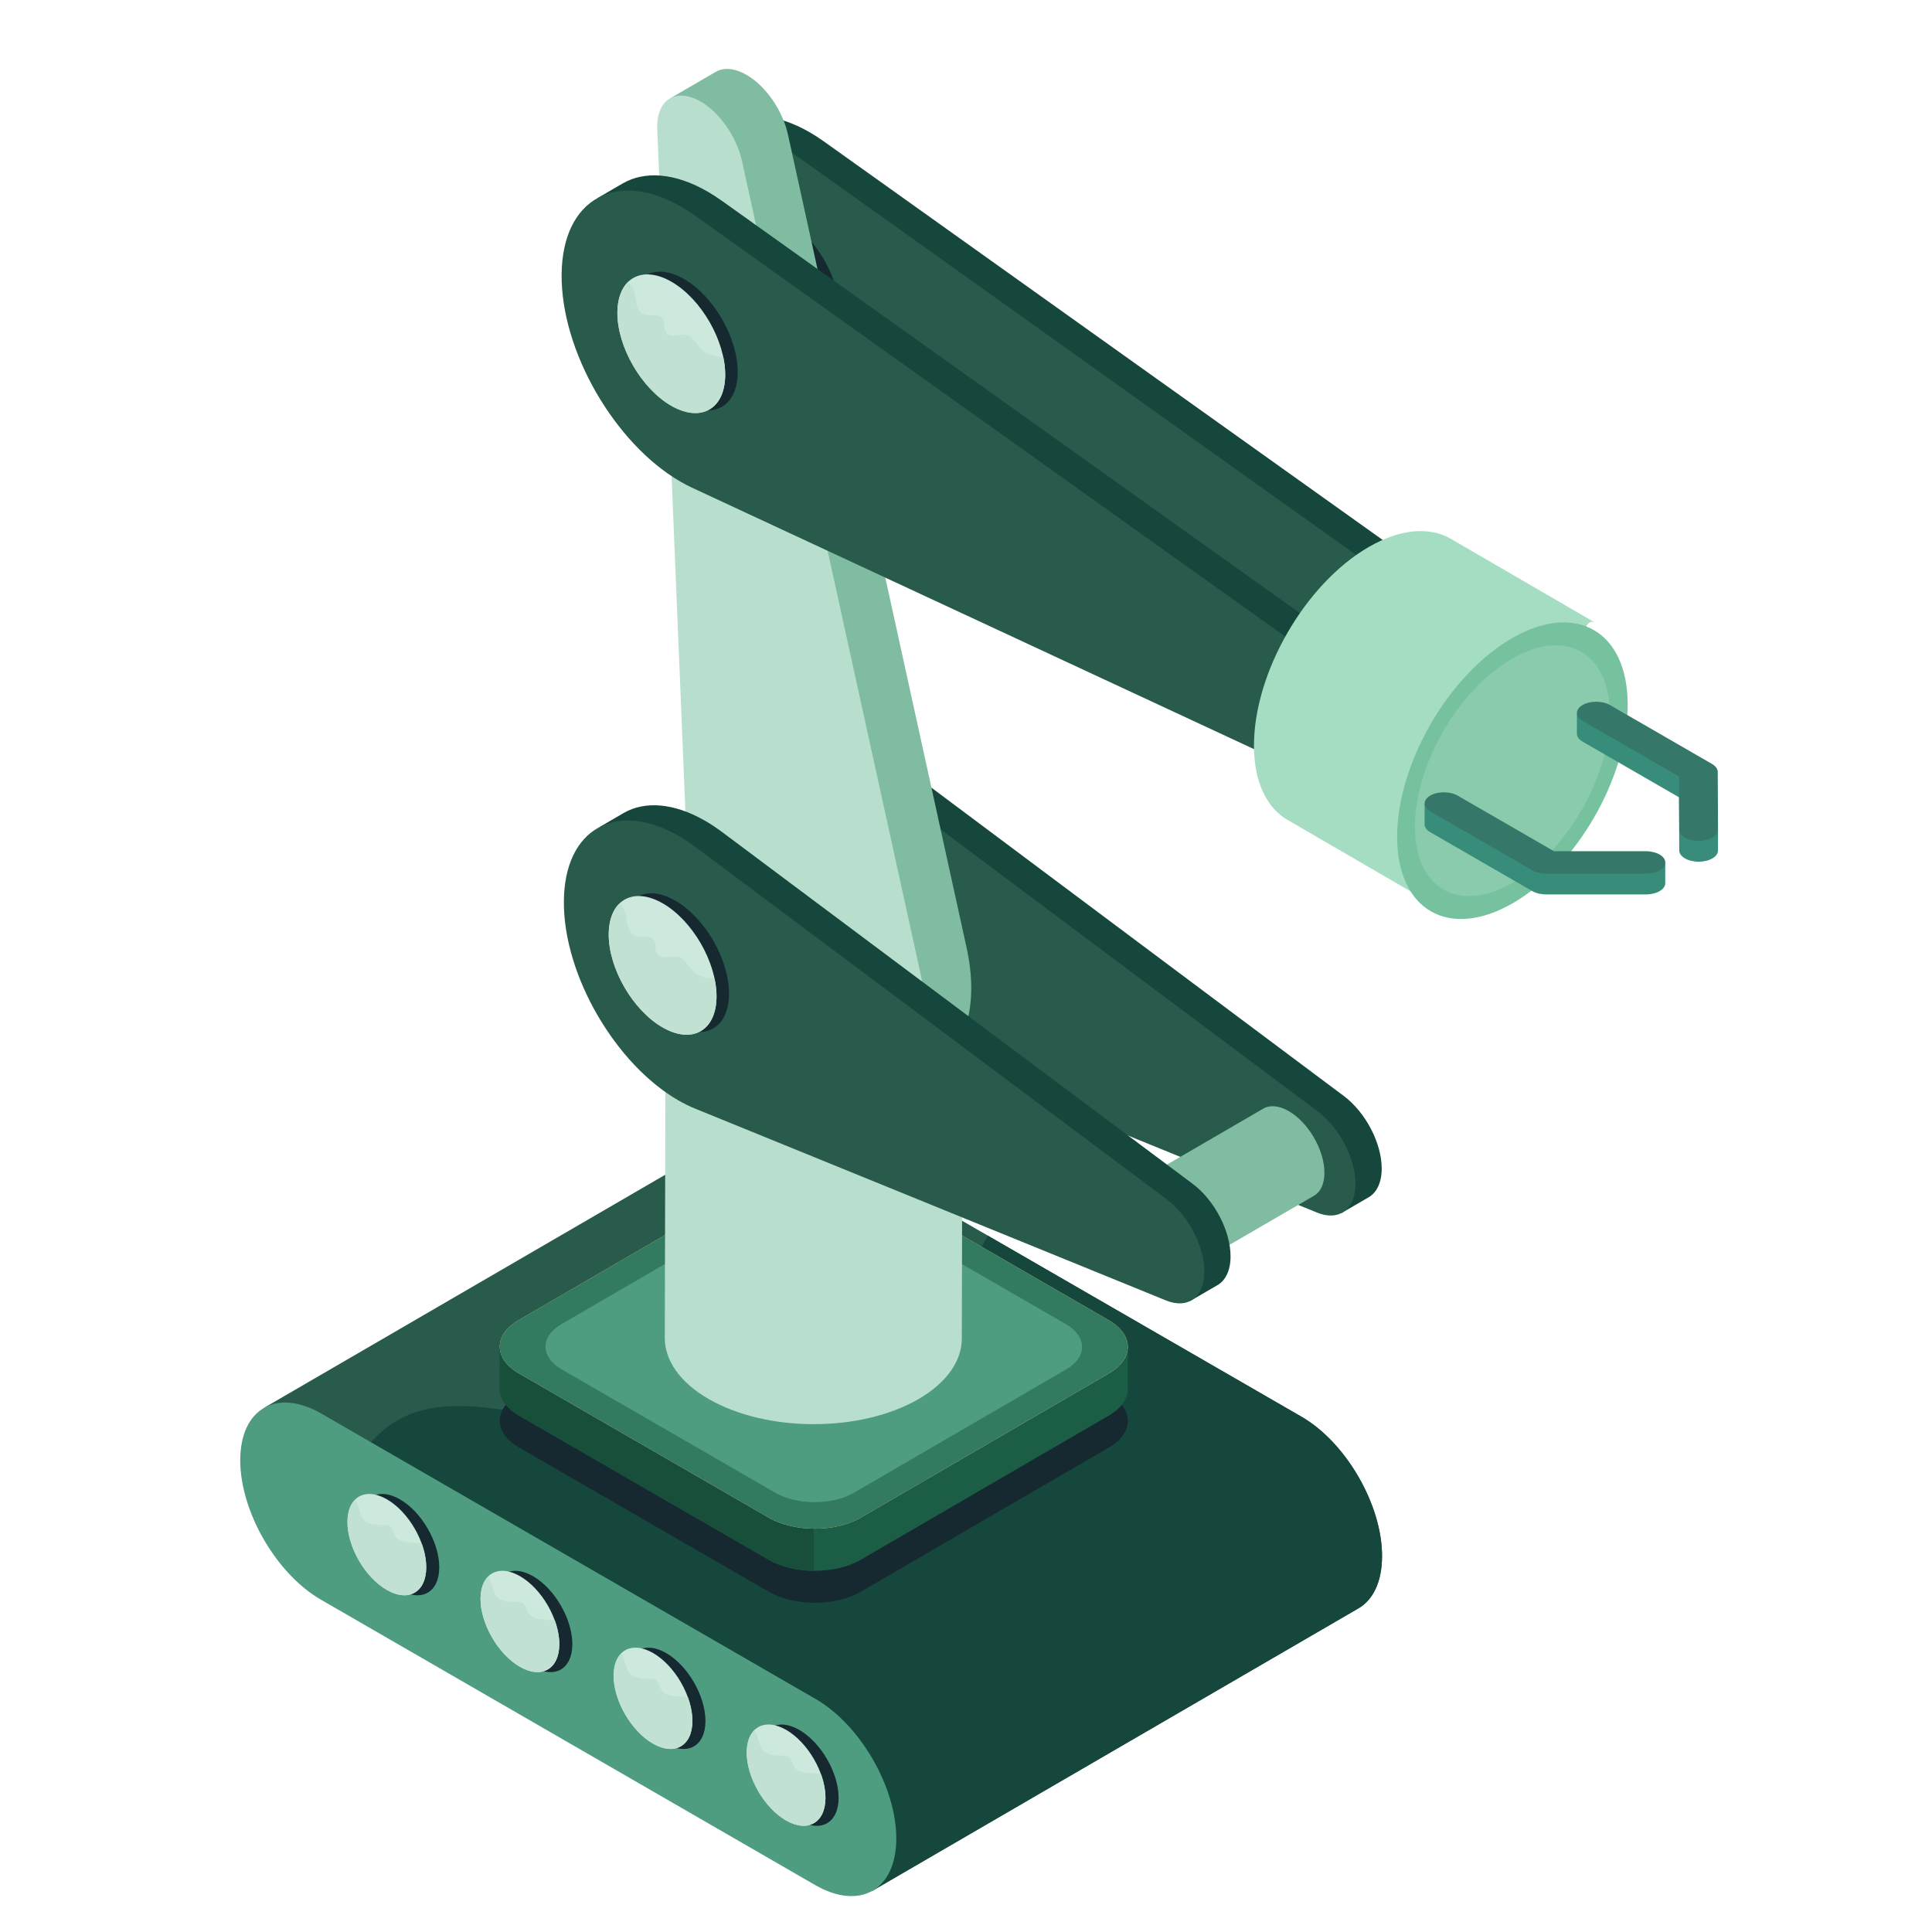 <svg width="256" height="256" viewBox="0 0 256 256" fill="none" xmlns="http://www.w3.org/2000/svg">
<g clip-path="url(#clip0_6_6197)">
<path d="M34.958 186.564C36.917 185.437 40.057 199.447 43.031 201.172L97.132 228.511C103.059 231.941 103.17 229.85 98.969 235.223C94.41 241.054 113.384 251.653 115.636 250.516L180.004 213.111C181.932 211.995 183.12 209.61 183.13 206.23C183.15 199.421 178.37 191.13 172.434 187.71L106.958 149.909C103.985 148.184 101.286 148.022 99.337 149.158L34.958 186.564Z" fill="#285B4C"/>
<path d="M183.127 206.233C183.114 209.612 181.931 211.992 180.007 213.114L115.634 250.517C113.39 251.651 94.411 241.058 98.974 235.225C103.166 229.848 103.056 231.945 97.136 228.516L44.195 201.768C45.675 195.861 48.277 190.226 53.604 187.71C63.396 183.085 76.715 191.965 85.211 185.256C86.802 183.998 88.097 182.247 90.008 181.581C92.142 180.853 94.509 181.68 96.742 181.384C102.167 180.656 104.856 173.972 110.035 172.196C114.166 170.778 118.853 172.862 123.046 171.642C126.831 170.532 128.977 167.325 130.901 163.737L172.435 187.71C178.367 191.126 183.151 199.425 183.127 206.233Z" fill="#16473C"/>
<path d="M42.591 187.315C36.669 183.896 31.853 186.641 31.834 193.453C31.814 200.258 36.6 208.546 42.521 211.965L107.998 249.77C113.927 253.192 118.743 250.447 118.763 243.643C118.782 236.83 113.997 228.542 108.068 225.119L42.591 187.315Z" fill="#4F9D81"/>
<path d="M105.914 229.224C103.037 227.564 100.691 228.901 100.682 232.214C100.672 235.52 103.003 239.558 105.88 241.218C108.764 242.883 111.11 241.546 111.119 238.24C111.129 234.927 108.798 230.889 105.914 229.224Z" fill="#162830"/>
<path d="M88.278 219.042C85.395 217.377 83.048 218.715 83.039 222.028C83.029 225.333 85.361 229.371 88.244 231.036C91.121 232.697 93.467 231.36 93.477 228.054C93.486 224.741 91.155 220.703 88.278 219.042Z" fill="#162830"/>
<path d="M70.641 208.86C67.758 207.195 65.411 208.532 65.402 211.845C65.392 215.151 67.724 219.189 70.607 220.854C73.484 222.515 75.83 221.177 75.84 217.872C75.849 214.559 73.518 210.521 70.641 208.86Z" fill="#162830"/>
<path d="M52.999 198.674C50.122 197.013 47.776 198.35 47.766 201.663C47.757 204.969 50.088 209.007 52.965 210.668C55.848 212.332 58.195 210.995 58.204 207.69C58.214 204.377 55.882 200.338 52.999 198.674Z" fill="#162830"/>
<path d="M51.278 198.674C48.395 197.009 46.048 198.346 46.039 201.659C46.029 204.965 48.361 209.003 51.244 210.668C54.12 212.329 56.467 210.991 56.477 207.686C56.486 204.373 54.154 200.335 51.278 198.674Z" fill="#CDE8DC"/>
<path d="M46.039 201.659C46.028 204.967 48.362 209.006 51.244 210.671C54.116 212.325 56.471 210.995 56.481 207.687C56.481 206.682 56.268 205.607 55.892 204.562C55.761 204.521 55.628 204.501 55.486 204.48C54.38 204.338 53.01 204.521 52.391 203.597C52.076 203.121 52.026 202.43 51.518 202.177C51.315 202.075 51.082 202.075 50.849 202.075C49.946 202.096 48.92 202.096 48.271 201.446C47.571 200.736 47.622 199.518 47.043 198.726C46.414 199.356 46.048 200.35 46.039 201.659Z" fill="#C1E1D2"/>
<path d="M68.912 208.856C66.028 207.191 63.682 208.529 63.672 211.842C63.663 215.147 65.994 219.185 68.878 220.85C71.754 222.511 74.101 221.174 74.11 217.868C74.12 214.555 71.788 210.517 68.912 208.856Z" fill="#CDE8DC"/>
<path d="M63.672 211.841C63.662 215.149 65.996 219.188 68.878 220.853C71.75 222.507 74.104 221.177 74.115 217.869C74.115 216.864 73.902 215.789 73.526 214.744C73.394 214.703 73.262 214.683 73.12 214.662C72.014 214.52 70.644 214.703 70.025 213.779C69.71 213.303 69.66 212.612 69.152 212.359C68.949 212.257 68.716 212.257 68.482 212.257C67.579 212.278 66.554 212.278 65.905 211.628C65.204 210.918 65.255 209.7 64.677 208.908C64.048 209.538 63.682 210.532 63.672 211.841Z" fill="#C1E1D2"/>
<path d="M86.546 219.038C83.663 217.373 81.316 218.711 81.307 222.024C81.297 225.329 83.629 229.367 86.512 231.032C89.389 232.693 91.735 231.356 91.745 228.05C91.754 224.737 89.423 220.699 86.546 219.038Z" fill="#CDE8DC"/>
<path d="M81.307 222.023C81.296 225.332 83.631 229.371 86.513 231.035C89.384 232.689 91.739 231.36 91.749 228.051C91.749 227.047 91.536 225.971 91.16 224.926C91.028 224.885 90.896 224.865 90.754 224.845C89.648 224.703 88.278 224.885 87.659 223.962C87.344 223.485 87.294 222.795 86.787 222.541C86.583 222.44 86.35 222.44 86.117 222.44C85.214 222.46 84.189 222.46 83.539 221.81C82.839 221.1 82.89 219.882 82.311 219.091C81.682 219.72 81.317 220.714 81.307 222.023Z" fill="#C1E1D2"/>
<path d="M104.18 229.221C101.297 227.556 98.95 228.893 98.941 232.206C98.932 235.512 101.263 239.55 104.146 241.214C107.023 242.875 109.369 241.538 109.379 238.232C109.388 234.919 107.057 230.881 104.18 229.221Z" fill="#CDE8DC"/>
<path d="M98.941 232.205C98.93 235.513 101.265 239.552 104.147 241.217C107.019 242.871 109.373 241.541 109.383 238.233C109.383 237.228 109.17 236.153 108.795 235.108C108.663 235.067 108.531 235.047 108.389 235.026C107.283 234.884 105.913 235.067 105.293 234.143C104.979 233.667 104.928 232.976 104.421 232.723C104.218 232.621 103.985 232.621 103.751 232.621C102.848 232.642 101.823 232.642 101.173 231.992C100.473 231.282 100.524 230.064 99.945 229.272C99.317 229.902 98.951 230.896 98.941 232.205Z" fill="#C1E1D2"/>
<path d="M146.903 184.737C150.28 186.687 150.298 189.848 146.942 191.798L114.052 210.912C110.7 212.86 105.243 212.86 101.865 210.91L68.763 191.799C65.385 189.848 65.368 186.687 68.72 184.739L101.61 165.626C104.966 163.675 110.423 163.675 113.801 165.625L146.903 184.737Z" fill="#162830"/>
<path d="M129.267 175.731L114.764 187.803C111.412 189.75 111.21 194.64 107.833 192.689L74.052 178.455C72.352 177.473 66.214 179.716 66.218 178.429L66.209 184.014C66.206 185.3 67.054 186.589 68.754 187.571L101.856 206.682C105.234 208.632 110.691 208.632 114.043 206.684L146.933 187.57C148.601 186.601 149.435 185.334 149.439 184.064L149.448 178.479C149.444 179.749 130.934 174.762 129.267 175.731Z" fill="#1C5D46"/>
<path d="M107.827 199.562L74.052 178.455C72.352 177.473 66.214 179.716 66.218 178.429L66.209 184.014C66.206 185.3 67.054 186.589 68.754 187.571L101.856 206.682C103.511 207.637 105.666 208.122 107.827 208.141V199.562Z" fill="#174F3B"/>
<path d="M146.903 174.924C150.28 176.874 150.298 180.035 146.942 181.985L114.052 201.099C110.7 203.047 105.243 203.047 101.865 201.097L68.763 181.986C65.385 180.035 65.368 176.874 68.72 174.926L101.61 155.813C104.966 153.862 110.423 153.862 113.801 155.812L146.903 174.924Z" fill="#FBD46C"/>
<path d="M146.903 174.924C150.28 176.874 150.298 180.035 146.942 181.985L114.052 201.099C110.7 203.047 105.243 203.047 101.865 201.097L68.763 181.986C65.385 180.035 65.368 176.874 68.72 174.926L101.61 155.813C104.966 153.862 110.423 153.862 113.801 155.812L146.903 174.924Z" fill="#327B61"/>
<path d="M141.206 175.438C144.091 177.104 144.106 179.805 141.24 181.47L113.144 197.797C110.281 199.461 105.619 199.461 102.734 197.796L74.459 181.471C71.573 179.805 71.558 177.105 74.421 175.441L102.516 159.114C105.383 157.448 110.045 157.448 112.93 159.114L141.206 175.438Z" fill="#4F9D81"/>
<path d="M202.847 85.549L109.173 18.743C108.54 18.292 107.913 17.888 107.292 17.529C102.936 15.015 98.934 14.763 96.038 16.446L92.561 18.466C95.457 16.783 94.307 30.485 98.662 32.999C99.283 33.357 101.652 32.394 102.284 32.845L185.114 86.258C187.995 88.31 188.035 84.99 187.995 88.31C187.977 90.063 203.725 100.011 202.715 100.598L206.192 98.578C207.202 97.991 207.827 96.748 207.844 94.995C207.885 91.675 205.728 87.602 202.847 85.549Z" fill="#16473C"/>
<path d="M103.815 19.55C104.436 19.908 105.063 20.312 105.696 20.764L199.371 87.57C202.251 89.623 204.408 93.695 204.367 97.016C204.334 100.341 202.114 101.832 199.224 100.489L105.271 56.785C104.742 56.539 104.217 56.265 103.697 55.965C95.005 50.947 87.82 38.612 87.945 28.449C88.062 18.403 95.258 14.61 103.815 19.55Z" fill="#285B4C"/>
<path d="M104.165 29.117C108.109 31.394 111.287 36.917 111.275 41.45C111.262 45.983 108.062 47.815 104.118 45.537C100.174 43.26 96.979 37.737 96.992 33.204C97.005 28.671 100.22 26.839 104.165 29.117Z" fill="#162830"/>
<path d="M102.507 29.476C106.452 31.753 109.63 37.277 109.617 41.809C109.604 46.342 106.405 48.174 102.461 45.897C98.516 43.62 95.322 38.096 95.335 33.564C95.348 29.031 98.563 27.199 102.507 29.476Z" fill="#FBD46C"/>
<path d="M109.622 41.807C109.61 46.345 106.403 48.171 102.457 45.901C98.511 43.62 95.317 38.095 95.329 33.57C95.341 31.732 95.872 30.339 96.76 29.475C97.118 29.845 97.4 30.289 97.549 30.782C97.882 31.855 97.758 33.311 98.782 33.767C99.584 34.124 100.73 33.619 101.273 34.297C101.693 34.827 101.372 35.703 101.791 36.233C102.371 36.986 103.579 36.332 104.504 36.554C105.478 36.788 105.897 37.935 106.662 38.601C107.377 39.23 108.376 39.39 109.351 39.403C109.536 40.229 109.622 41.03 109.622 41.807Z" fill="#F9C539"/>
<path d="M127.57 126.2L127.445 177.368C127.437 180.267 125.531 183.162 121.725 185.374C114.07 189.823 101.605 189.823 93.892 185.37C90.015 183.131 88.079 180.191 88.087 177.255L88.212 126.088C88.203 129.024 90.14 131.964 94.017 134.203C101.73 138.655 114.194 138.656 121.85 134.207C125.656 131.995 127.561 129.1 127.57 126.2Z" fill="#B8DFCD"/>
<path d="M121.758 118.081C129.471 122.534 129.512 129.754 121.849 134.207C114.194 138.655 101.729 138.655 94.017 134.203C86.312 129.754 86.271 122.534 93.927 118.085C101.589 113.632 114.053 113.632 121.758 118.081Z" fill="#FBD46C"/>
<path d="M178.054 145.217L115.726 98.62C114.968 98.055 114.218 97.559 113.477 97.131C109.297 94.719 105.445 94.474 102.657 96.094L99.18 98.114C101.968 96.494 101.542 105.188 105.721 107.601C106.463 108.029 107.585 108.987 108.342 109.553L165.942 152.407C168.839 154.568 163.997 143.962 162.551 147.011C161.021 150.239 177.068 161.743 177.879 160.665L181.355 158.644C182.423 158.023 183.077 156.702 183.082 154.853C183.092 151.479 180.95 147.379 178.054 145.217Z" fill="#16473C"/>
<path d="M110 99.152C110.741 99.58 111.492 100.075 112.249 100.641L174.578 147.238C177.474 149.399 179.615 153.499 179.605 156.874C179.596 160.239 177.438 161.857 174.539 160.682L112.151 135.265C111.39 134.955 110.634 134.581 109.89 134.152C101.643 129.391 94.717 117.68 94.745 107.879C94.772 98.075 101.749 94.388 110 99.152Z" fill="#285B4C"/>
<path d="M109.517 107.708C113.462 109.986 116.64 115.509 116.627 120.042C116.614 124.574 113.415 126.406 109.471 124.129C105.526 121.852 102.332 116.328 102.345 111.796C102.358 107.263 105.573 105.431 109.517 107.708Z" fill="#162830"/>
<path d="M107.86 108.068C111.805 110.345 114.983 115.868 114.97 120.401C114.957 124.934 111.758 126.766 107.814 124.489C103.869 122.211 100.675 116.688 100.688 112.155C100.701 107.623 103.916 105.791 107.86 108.068Z" fill="#FBD46C"/>
<path d="M114.975 120.399C114.963 124.937 111.756 126.762 107.81 124.493C103.864 122.212 100.67 116.687 100.682 112.161C100.694 110.324 101.225 108.93 102.113 108.067C102.471 108.437 102.754 108.881 102.902 109.374C103.235 110.447 103.111 111.902 104.135 112.359C104.937 112.716 106.083 112.211 106.626 112.889C107.046 113.419 106.725 114.295 107.144 114.825C107.724 115.577 108.932 114.924 109.857 115.146C110.831 115.38 111.25 116.527 112.015 117.193C112.73 117.822 113.729 117.982 114.704 117.994C114.889 118.821 114.975 119.622 114.975 120.399Z" fill="#FBD46C"/>
<path d="M128.071 125.537L104.41 17.839C103.691 14.566 101.428 11.368 98.917 9.918C98.601 9.735 98.28 9.58 97.959 9.457C96.739 8.991 95.665 9.042 94.846 9.518L88.762 13.054C89.581 12.578 87.83 18.726 89.051 19.191C89.371 19.315 92.55 18.585 92.866 18.767C95.377 20.217 90.49 22.855 91.209 26.128L115.372 129.618C117.029 137.167 121.891 142.334 118.013 144.588L124.097 141.052C127.975 138.799 129.729 133.087 128.071 125.537Z" fill="#80BCA2"/>
<path d="M92.833 13.453C95.345 14.903 97.607 18.102 98.326 21.374L121.988 129.072C124.596 140.955 118.755 148.285 109.483 144.744C108.587 144.402 107.699 143.973 106.824 143.468C98.644 138.745 91.638 127.318 91.224 117.329L87.092 17.081C86.952 13.657 89.007 11.898 91.875 12.992C92.197 13.116 92.517 13.271 92.833 13.453Z" fill="#B8DFCD"/>
<path d="M189.321 93.41L95.647 26.604C95.014 26.153 94.386 25.749 93.765 25.39C89.41 22.876 85.408 22.624 82.512 24.307L79.035 26.327C81.931 24.644 80.781 38.346 85.135 40.86C85.756 41.218 88.125 40.255 88.758 40.706L171.588 94.118C174.468 96.171 174.509 92.851 174.468 96.171C174.451 97.924 190.199 107.872 189.189 108.459L192.665 106.439C193.676 105.851 194.301 104.608 194.318 102.856C194.359 99.536 192.202 95.463 189.321 93.41Z" fill="#16473C"/>
<path d="M90.289 27.411C90.909 27.769 91.537 28.173 92.169 28.624L185.844 95.431C188.725 97.483 190.882 101.556 190.841 104.877C190.808 108.201 188.588 109.693 185.697 108.35L91.744 64.645C91.215 64.4 90.69 64.126 90.171 63.826C81.479 58.808 74.294 46.473 74.419 36.31C74.536 26.264 81.731 22.471 90.289 27.411Z" fill="#285B4C"/>
<path d="M90.638 36.978C94.583 39.255 97.761 44.778 97.748 49.311C97.735 53.844 94.536 55.676 90.592 53.398C86.647 51.121 83.453 45.598 83.466 41.065C83.479 36.532 86.694 34.7 90.638 36.978Z" fill="#162830"/>
<path d="M88.981 37.337C92.926 39.615 96.104 45.138 96.091 49.671C96.079 54.203 92.879 56.035 88.935 53.758C84.99 51.481 81.796 45.957 81.809 41.425C81.822 36.892 85.037 35.06 88.981 37.337Z" fill="#CDE8DC"/>
<path d="M96.095 49.668C96.083 54.206 92.877 56.032 88.93 53.763C84.984 51.481 81.79 45.956 81.803 41.431C81.815 39.593 82.345 38.2 83.234 37.336C83.591 37.706 83.874 38.15 84.022 38.644C84.355 39.717 84.232 41.172 85.255 41.628C86.058 41.986 87.204 41.48 87.746 42.158C88.166 42.688 87.845 43.564 88.264 44.094C88.844 44.847 90.053 44.193 90.978 44.415C91.952 44.649 92.371 45.796 93.136 46.462C93.851 47.091 94.85 47.251 95.824 47.264C96.009 48.09 96.095 48.891 96.095 49.668Z" fill="#C1E1D2"/>
<path d="M211.366 82.511C208.591 80.908 209.191 95.607 204.948 98.061C196.514 102.932 207.968 96.475 207.994 106.18C208.006 110.989 186.985 118.162 189.735 119.753L170.609 108.642C167.871 107.051 166.169 103.66 166.157 98.851C166.132 89.145 172.94 77.344 181.375 72.472C185.629 70.019 189.465 69.784 192.251 71.4L211.366 82.511Z" fill="#A4DDC2"/>
<path d="M200.351 84.566C208.792 79.692 215.648 83.609 215.676 93.308C215.703 102.997 208.891 114.805 200.451 119.678C192.011 124.551 185.154 120.635 185.127 110.945C185.099 101.246 191.911 89.439 200.351 84.566Z" fill="#76C29F"/>
<path d="M200.359 87.278C207.495 83.158 213.292 86.469 213.316 94.669C213.339 102.862 207.579 112.845 200.443 116.966C193.307 121.086 187.51 117.774 187.486 109.582C187.463 101.382 193.223 91.398 200.359 87.278Z" fill="#89CBAC"/>
<path d="M175.491 155.404C175.491 156.898 174.966 157.95 174.114 158.442L157.983 167.814C158.834 167.321 159.361 166.27 159.361 164.784C159.369 161.77 157.257 158.113 154.643 156.602C153.324 155.842 152.131 155.767 151.271 156.268L167.394 146.897C168.262 146.396 169.455 146.471 170.766 147.23C173.388 148.742 175.5 152.39 175.491 155.404Z" fill="#80BCA2"/>
<path d="M154.641 156.599C157.258 158.11 159.372 161.767 159.364 164.78C159.355 167.788 157.227 168.994 154.61 167.483C151.998 165.975 149.878 162.316 149.887 159.309C149.895 156.295 152.029 155.092 154.641 156.599Z" fill="#DBE7FE"/>
<path d="M158.026 156.857L95.698 110.26C94.94 109.694 94.19 109.199 93.449 108.771C89.269 106.358 85.417 106.113 82.629 107.733L79.152 109.754C81.94 108.134 81.514 116.827 85.693 119.24C86.434 119.668 87.556 120.627 88.314 121.193L145.914 164.046C148.81 166.207 143.969 155.602 142.523 158.651C140.993 161.878 157.039 173.382 157.85 172.304L161.327 170.284C162.395 169.663 163.049 168.341 163.054 166.493C163.063 163.118 160.922 159.018 158.026 156.857Z" fill="#16473C"/>
<path d="M89.972 110.791C90.713 111.219 91.463 111.714 92.221 112.28L154.549 158.877C157.445 161.039 159.587 165.138 159.577 168.513C159.568 171.879 157.41 173.497 154.511 172.321L92.123 146.904C91.361 146.594 90.606 146.221 89.862 145.791C81.615 141.03 74.689 129.319 74.716 119.519C74.744 109.714 81.721 106.028 89.972 110.791Z" fill="#285B4C"/>
<path d="M89.489 119.348C93.433 121.625 96.612 127.149 96.599 131.681C96.586 136.214 93.387 138.046 89.442 135.769C85.498 133.491 82.304 127.968 82.316 123.435C82.329 118.903 85.544 117.071 89.489 119.348Z" fill="#162830"/>
<path d="M87.832 119.708C91.776 121.985 94.955 127.508 94.942 132.041C94.929 136.573 91.73 138.406 87.785 136.128C83.841 133.851 80.647 128.328 80.66 123.795C80.673 119.262 83.888 117.43 87.832 119.708Z" fill="#CDE8DC"/>
<path d="M94.946 132.039C94.934 136.577 91.728 138.402 87.781 136.133C83.836 133.851 80.641 128.327 80.654 123.801C80.666 121.963 81.196 120.57 82.085 119.707C82.442 120.077 82.725 120.521 82.873 121.014C83.206 122.087 83.083 123.542 84.106 123.998C84.909 124.356 86.055 123.85 86.598 124.529C87.017 125.059 86.696 125.934 87.115 126.465C87.695 127.217 88.904 126.563 89.829 126.785C90.803 127.019 91.222 128.166 91.987 128.832C92.702 129.461 93.701 129.622 94.675 129.634C94.86 130.46 94.946 131.262 94.946 132.039Z" fill="#C1E1D2"/>
<path d="M225.511 108.054C224.802 108.054 225.414 108.294 224.948 108.025C224.483 107.757 223.27 109.849 223.268 109.439L224.027 101.591L211.049 94.677C210.543 94.385 208.951 94.843 208.952 94.461L208.944 97.212C208.943 97.594 209.196 97.978 209.701 98.269L222.471 105.642L222.511 112.695C222.514 113.105 222.802 113.477 223.268 113.745C223.734 114.014 224.376 114.18 225.084 114.18C226.502 114.18 227.646 113.516 227.641 112.695L227.649 109.943C227.653 110.764 226.929 108.054 225.511 108.054Z" fill="#378D7A"/>
<path d="M216.016 114.15L205.426 114.74C204.752 114.738 204.484 114.454 204.006 114.178L190.307 106.943C189.801 106.652 188.77 106.845 188.771 106.462L188.763 109.214C188.762 109.596 189.014 109.979 189.52 110.271L203.044 118.08C203.523 118.356 204.185 118.515 204.86 118.518L218.096 118.515C219.514 118.515 220.657 117.851 220.652 117.03L220.66 114.278C220.665 115.099 217.434 114.15 216.016 114.15Z" fill="#378D7A"/>
<path d="M226.848 101.226C227.327 101.502 227.604 101.886 227.61 102.276L227.649 109.943C227.654 110.764 226.51 111.429 225.093 111.429C224.384 111.429 223.742 111.263 223.276 110.994C222.811 110.725 222.522 110.354 222.52 109.943L222.48 102.891L209.709 95.518C208.705 94.938 208.7 93.998 209.698 93.418C210.695 92.838 212.319 92.838 213.323 93.418L226.848 101.226Z" fill="#357768"/>
<path d="M219.903 113.228C220.369 113.496 220.658 113.868 220.66 114.278C220.665 115.1 219.521 115.764 218.103 115.764L204.867 115.766C204.193 115.764 203.53 115.605 203.052 115.329L189.527 107.52C188.523 106.94 188.518 106 189.515 105.42C190.513 104.84 192.137 104.84 193.141 105.42L205.912 112.793L218.087 112.793C218.796 112.793 219.438 112.959 219.903 113.228Z" fill="#357768"/>
</g>
<defs>
<clipPath id="clip0_6_6197">
<rect width="256" height="256" fill="white"/>
</clipPath>
</defs>
</svg>
